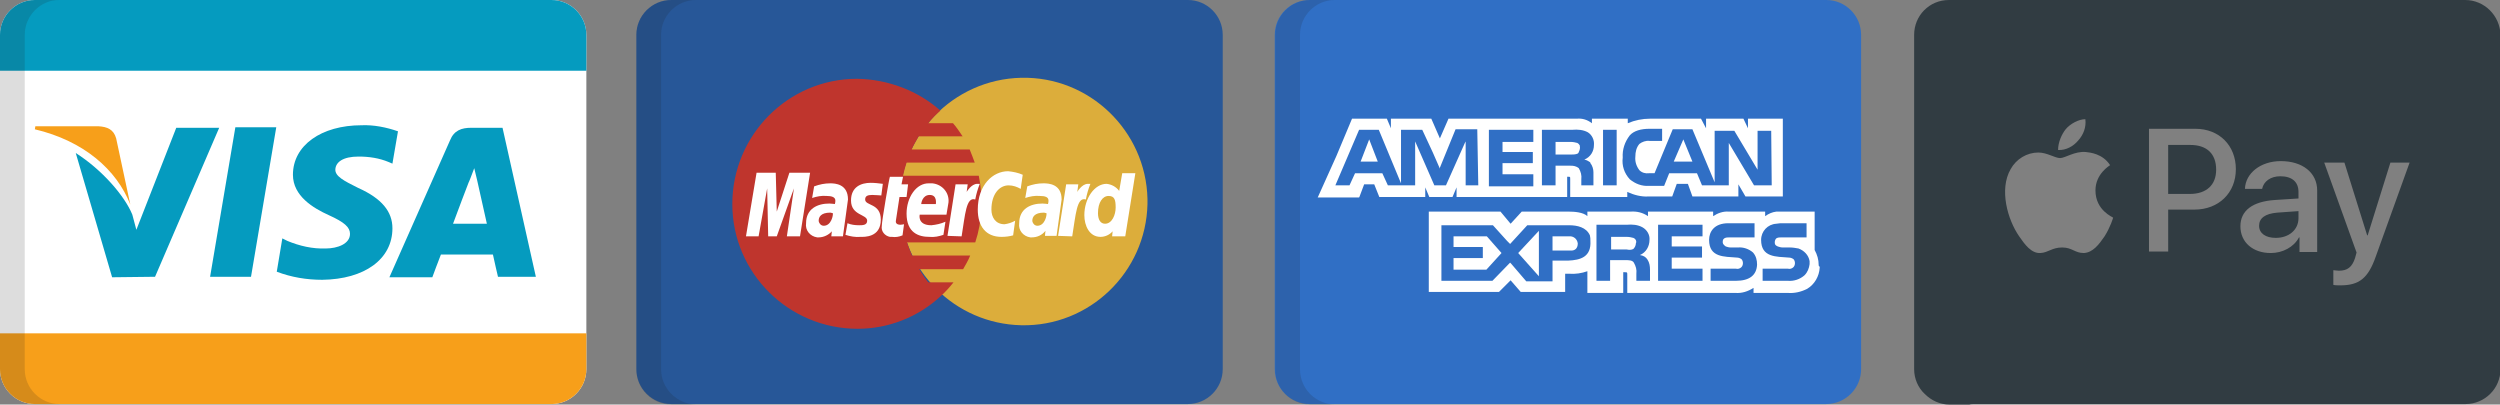 <?xml version="1.0" encoding="utf-8"?>
<!-- Generator: Adobe Illustrator 24.0.2, SVG Export Plug-In . SVG Version: 6.00 Build 0)  -->
<svg version="1.1" id="Layer_1" xmlns="http://www.w3.org/2000/svg" xmlns:xlink="http://www.w3.org/1999/xlink" x="0px" y="0px"
	 viewBox="0 0 495 80.1" style="enable-background:new 0 0 495 80.1;" xml:space="preserve">
<rect x="0" y="0" width="495" height="80.1" fill="#808080" stroke="none"/>
<style type="text/css">
	.st0{fill:#FFFFFF;}
	.st1{fill:#F79F1A;}
	.st2{fill:#059BBF;}
	.st3{opacity:0.15;fill:#202121;enable-background:new    ;}
	.st4{fill:#275798;}
	.st5{clip-path:url(#SVGID_2_);}
	.st6{fill:#DCAD3B;}
	.st7{clip-path:url(#SVGID_4_);}
	.st8{fill:#BF352D;}
	.st9{clip-path:url(#SVGID_6_);}
	.st10{clip-path:url(#SVGID_8_);}
	.st11{clip-path:url(#SVGID_10_);}
	.st12{clip-path:url(#SVGID_12_);}
	.st13{clip-path:url(#SVGID_14_);}
	.st14{clip-path:url(#SVGID_16_);}
	.st15{clip-path:url(#SVGID_18_);}
	.st16{clip-path:url(#SVGID_20_);}
	.st17{clip-path:url(#SVGID_22_);}
	.st18{clip-path:url(#SVGID_24_);}
	.st19{fill:#306FC5;}
	.st20{fill:#313C42;enable-background:new    ;}
</style>
<title>Asset 1</title>
<g id="Layer_2_1_">
	<g id="Layer_2-2">
		<path class="st0" d="M116.1,73.1c0,3.8-3.1,6.9-6.9,6.9l0,0H6.9C3.1,80,0,76.9,0,73.1l0,0V6.9C0,3.1,3.1,0,6.9,0l0,0h102.3
			c3.8,0,6.9,3.1,6.9,6.9l0,0C116.1,6.9,116.1,73.1,116.1,73.1z"/>
		<path class="st1" d="M25.8,40.5L23,27.4c-0.5-1.8-1.8-2.3-3.5-2.4H7l-0.1,0.6C16.6,27.9,23.1,33.6,25.8,40.5z"/>
		<polygon class="st2" points="54.7,25.2 46.6,25.2 41.6,54.8 49.7,54.8 		"/>
		<path class="st2" d="M30.7,54.8l12.7-29.5h-8.5L27,45.5l-0.8-3c-1.5-3.7-6-8.9-11.2-12.2l7.2,24.6L30.7,54.8z"/>
		<path class="st2" d="M77.7,45.2c0-3.3-2.1-5.9-6.8-8c-2.8-1.4-4.6-2.3-4.5-3.7S67.9,31,71,31c2.1,0,4.1,0.3,6,1.1l0.7,0.3l1.1-6.4
			c-2.3-0.8-4.8-1.3-7.2-1.2c-8,0-13.6,4-13.6,9.8c0,4.2,4,6.6,7.1,8s4.2,2.4,4.2,3.7c0,2-2.5,2.9-4.8,2.9c-2.6,0.1-5.2-0.5-7.6-1.5
			l-1-0.5l-1.1,6.6c2.9,1.1,5.9,1.6,9,1.6C72.2,55.3,77.7,51.3,77.7,45.2z"/>
		<path class="st2" d="M87.3,50.4h10.3c0.2,1,1,4.4,1,4.4h7.5l-6.6-29.5h-6.2c-1.9,0-3.4,0.5-4.2,2.5l-12,27.1h8.5
			C85.6,54.8,87,51.2,87.3,50.4z M92.8,36.1c0,0.1,0.7-1.7,1.1-2.8l0.6,2.5l1.9,8.5h-6.7C90.3,42.6,92.8,36.1,92.8,36.1z"/>
		<path class="st2" d="M109.2,0H6.9C3.1,0,0,3.1,0,6.9l0,0V14h116.1V6.9C116.1,3.1,113,0,109.2,0L109.2,0z"/>
		<path class="st1" d="M109.2,80H6.9C3.1,80,0,76.9,0,73.1l0,0V66h116.1v7.1C116.1,76.9,113,80,109.2,80L109.2,80z"/>
		<path class="st3" d="M4.9,73.1V6.9C4.9,3.1,8,0,11.7,0H6.9C3.1,0,0,3.1,0,6.9l0,0v66.3C0,76.9,3.1,80,6.9,80l0,0h4.9
			C8,80,4.9,76.9,4.9,73.1L4.9,73.1z"/>
		<path class="st4" d="M242.1,73.1c0,3.8-3.1,6.9-6.9,6.9H132.9c-3.8,0-6.9-3.1-6.9-6.9l0,0V6.9c0-3.8,3.1-6.9,6.9-6.9l0,0h102.3
			c3.8,0,6.9,3.1,6.9,6.9L242.1,73.1L242.1,73.1z"/>
		<path class="st3" d="M130.9,73.1V6.9c0-3.8,3.1-6.9,6.9-6.9h-4.9c-3.8,0-6.9,3.1-6.9,6.9l0,0v66.3c0,3.8,3.1,6.9,6.9,6.9l0,0h4.9
			C134,80,130.9,76.9,130.9,73.1z"/>
		<g>
			<g>
				<defs>
					<rect id="SVGID_1_" x="139.3" y="10.6" width="94.1" height="58.8"/>
				</defs>
				<clipPath id="SVGID_2_">
					<use xlink:href="#SVGID_1_"  style="overflow:visible;"/>
				</clipPath>
				<g class="st5">
					<path class="st6" d="M227.2,40.4c-0.3,13.5-11.5,24.3-25,24c-13.1-0.3-23.7-10.8-24-24l0,0c-0.3-13.5,10.5-24.7,24-25
						s24.7,10.5,25,24C227.2,39.7,227.2,40,227.2,40.4z"/>
				</g>
			</g>
		</g>
		<g>
			<g>
				<defs>
					<rect id="SVGID_3_" x="139.3" y="10.6" width="94.1" height="58.8"/>
				</defs>
				<clipPath id="SVGID_4_">
					<use xlink:href="#SVGID_3_"  style="overflow:visible;"/>
				</clipPath>
				<g class="st7">
					<path class="st8" d="M169.7,15.6C156,15.6,145,26.8,145,40.4c0,13.7,11.2,24.7,24.8,24.7l0,0c6.1,0,12-2.3,16.5-6.5l0,0
						c0.9-0.8,1.7-1.7,2.5-2.7h-5c-0.7-0.8-1.2-1.7-1.8-2.6h8.7c0.5-0.9,1-1.7,1.4-2.7h-11.5c-0.4-0.9-0.7-1.7-1-2.6h13.5
						c1.4-4.2,1.6-8.8,0.7-13.2h-15c0.2-0.9,0.4-1.7,0.7-2.6H193c-0.3-0.9-0.7-1.8-1-2.6h-11.5c0.4-0.9,0.9-1.7,1.4-2.6h8.7
						c-0.6-0.9-1.2-1.8-1.9-2.6h-4.9c0.7-0.9,1.5-1.7,2.4-2.5C181.8,18,175.9,15.7,169.7,15.6L169.7,15.6L169.7,15.6z"/>
				</g>
			</g>
		</g>
		<g>
			<g>
				<defs>
					<rect id="SVGID_5_" x="139.3" y="10.6" width="94.1" height="58.8"/>
				</defs>
				<clipPath id="SVGID_6_">
					<use xlink:href="#SVGID_5_"  style="overflow:visible;"/>
				</clipPath>
				<g class="st9">
					<path class="st0" d="M178.7,46.6l0.3-2.2c-0.1,0-0.4,0.1-0.7,0.1c-0.9,0-1-0.5-0.9-0.9l0.7-4.6h1.4l0.3-2.5h-1.3l0.3-1.5h-2.6
						c-0.1,0.1-1.6,8.7-1.6,9.7c-0.2,1.1,0.6,2,1.6,2.2c0.1,0,0.3,0,0.4,0C177.3,47,178,46.9,178.7,46.6L178.7,46.6z"/>
				</g>
			</g>
		</g>
		<g>
			<g>
				<defs>
					<rect id="SVGID_7_" x="139.3" y="10.6" width="94.1" height="58.8"/>
				</defs>
				<clipPath id="SVGID_8_">
					<use xlink:href="#SVGID_7_"  style="overflow:visible;"/>
				</clipPath>
				<g class="st10">
					<path class="st0" d="M184.1,38.6c1.5,0,1.2,1.7,1.2,1.8h-2.9C182.4,40.3,182.6,38.6,184.1,38.6z M179.5,42.3
						c0,3.8,2.4,4.6,4.5,4.6c1,0.1,1.9-0.1,2.8-0.4l0.4-2.6c-0.9,0.4-1.8,0.6-2.8,0.7c-2.8,0-2.3-2.1-2.3-2.1h5.3
						c0.1-0.8,0.3-1.6,0.4-2.4c0.2-1.9-1.2-3.6-3.2-3.8c-0.2,0-0.4,0-0.6,0C181.4,36.2,179.5,39.1,179.5,42.3L179.5,42.3z"/>
				</g>
			</g>
		</g>
		<g>
			<g>
				<defs>
					<rect id="SVGID_9_" x="139.3" y="10.6" width="94.1" height="58.8"/>
				</defs>
				<clipPath id="SVGID_10_">
					<use xlink:href="#SVGID_9_"  style="overflow:visible;"/>
				</clipPath>
				<g class="st11">
					<path class="st0" d="M200.6,46.6l0.4-2.9c-0.7,0.4-1.4,0.6-2.1,0.7c-1.8,0-2.6-1.4-2.6-2.9c0-3.1,1.6-4.8,3.4-4.8
						c0.9,0,1.7,0.3,2.4,0.7l0.4-2.8c-0.9-0.4-1.9-0.6-2.9-0.7c-3,0-6,2.7-6,7.6c0,3.3,1.6,5.4,4.7,5.4
						C199.1,46.9,199.9,46.8,200.6,46.6z"/>
				</g>
			</g>
		</g>
		<g>
			<g>
				<defs>
					<rect id="SVGID_11_" x="139.3" y="10.6" width="94.1" height="58.8"/>
				</defs>
				<clipPath id="SVGID_12_">
					<use xlink:href="#SVGID_11_"  style="overflow:visible;"/>
				</clipPath>
				<g class="st12">
					<path class="st0" d="M164.9,42.2c0.1,0.4-0.3,2.5-1.8,2.5c-0.5,0-0.9-0.4-1-0.9v-0.1c0-0.7,0.4-1.6,2.3-1.6
						C164.6,42.1,164.7,42.2,164.9,42.2L164.9,42.2z M164.4,36.3c-1.1,0-2.1,0.2-3.2,0.6l-0.4,2.3c0.9-0.3,1.9-0.5,2.9-0.4
						c0.9,0,1.7,0.2,1.7,0.9c0,0.2,0,0.4-0.1,0.7c0,0-0.7-0.1-1.1-0.1c-2.3,0-4.6,1-4.6,3.9c-0.2,1.4,0.8,2.6,2.2,2.8
						c0.1,0,0.2,0,0.3,0c1,0,2-0.5,2.6-1.2l-0.1,1h2.3l1-7.3C167.9,36.4,165.3,36.3,164.4,36.3L164.4,36.3z"/>
				</g>
			</g>
		</g>
		<g>
			<g>
				<defs>
					<rect id="SVGID_13_" x="139.3" y="10.6" width="94.1" height="58.8"/>
				</defs>
				<clipPath id="SVGID_14_">
					<use xlink:href="#SVGID_13_"  style="overflow:visible;"/>
				</clipPath>
				<g class="st13">
					<path class="st0" d="M170.4,46.9c0.6,0,4,0.2,4-3.4c0-3.3-3.1-2.7-3.1-4c0-0.7,0.5-0.9,1.4-0.9c0.4,0,1.8,0.1,1.8,0.1l0.3-2.3
						c-0.8-0.1-1.6-0.2-2.4-0.2c-1.9,0-3.9,0.8-3.9,3.5c0,3,3.2,2.7,3.2,4c0,0.9-0.9,0.9-1.6,0.9c-0.8,0-1.6-0.1-2.3-0.4l-0.4,2.3
						C168.3,46.8,169.4,47,170.4,46.9L170.4,46.9z"/>
				</g>
			</g>
		</g>
		<g>
			<g>
				<defs>
					<rect id="SVGID_15_" x="139.3" y="10.6" width="94.1" height="58.8"/>
				</defs>
				<clipPath id="SVGID_16_">
					<use xlink:href="#SVGID_15_"  style="overflow:visible;"/>
				</clipPath>
				<g class="st14">
					<path class="st0" d="M220.9,41.1c0,1.4-0.7,3.2-2.1,3.2c-0.9,0-1.4-0.8-1.4-2.1c0-2.1,0.9-3.4,2.1-3.4S220.9,39.6,220.9,41.1z
						 M222.2,34.3l-0.6,3.5c-0.6-0.8-1.5-1.3-2.5-1.4c-2.4,0-4.4,2.9-4.4,6.2c0,2.1,1,4.3,3.2,4.3c0.9,0,1.8-0.4,2.4-1.1l-0.1,1h2.6
						l2-12.5H222.2z"/>
				</g>
			</g>
		</g>
		<g>
			<g>
				<defs>
					<rect id="SVGID_17_" x="139.3" y="10.6" width="94.1" height="58.8"/>
				</defs>
				<clipPath id="SVGID_18_">
					<use xlink:href="#SVGID_17_"  style="overflow:visible;"/>
				</clipPath>
				<g class="st15">
					<polygon class="st0" points="150.2,46.8 151.9,37.3 152.1,46.8 153.8,46.8 157.2,37.3 155.8,46.8 158.4,46.8 160.4,34.2 
						156.3,34.2 153.8,41.9 153.6,34.2 149.8,34.2 147.7,46.8 					"/>
				</g>
			</g>
		</g>
		<g>
			<g>
				<defs>
					<rect id="SVGID_19_" x="139.3" y="10.6" width="94.1" height="58.8"/>
				</defs>
				<clipPath id="SVGID_20_">
					<use xlink:href="#SVGID_19_"  style="overflow:visible;"/>
				</clipPath>
				<g class="st16">
					<path class="st0" d="M190.4,46.8c0.7-4.3,0.9-7.9,2.7-7.3c0.2-1.1,0.5-2.1,0.9-3.1h-0.5c-1.2,0-2.1,1.6-2.1,1.6l0.2-1.5h-2.4
						l-1.6,10.2L190.4,46.8L190.4,46.8z"/>
				</g>
			</g>
		</g>
		<g>
			<g>
				<defs>
					<rect id="SVGID_21_" x="139.3" y="10.6" width="94.1" height="58.8"/>
				</defs>
				<clipPath id="SVGID_22_">
					<use xlink:href="#SVGID_21_"  style="overflow:visible;"/>
				</clipPath>
				<g class="st17">
					<path class="st0" d="M207.2,42.2c0.1,0.4-0.3,2.5-1.8,2.5c-0.5,0-0.9-0.4-1-0.9v-0.1c0-0.7,0.4-1.6,2.3-1.6
						C206.9,42.1,207,42.2,207.2,42.2L207.2,42.2z M206.6,36.3c-1.1,0-2.1,0.2-3.2,0.6l-0.4,2.3c0.9-0.3,1.9-0.5,2.9-0.4
						c1,0,1.7,0.2,1.7,0.9c0,0.2,0,0.4-0.1,0.7c0,0-0.7-0.1-1.1-0.1c-2.3,0-4.6,1-4.6,3.9c-0.2,1.4,0.8,2.6,2.2,2.8
						c0.1,0,0.2,0,0.3,0c1,0,2-0.4,2.7-1.3l-0.1,1h2.3l1-7.2C210.2,36.4,207.6,36.3,206.6,36.3L206.6,36.3z"/>
				</g>
			</g>
		</g>
		<g>
			<g>
				<defs>
					<rect id="SVGID_23_" x="139.3" y="10.6" width="94.1" height="58.8"/>
				</defs>
				<clipPath id="SVGID_24_">
					<use xlink:href="#SVGID_23_"  style="overflow:visible;"/>
				</clipPath>
				<g class="st18">
					<path class="st0" d="M212.3,46.8c0.7-4.3,0.9-7.9,2.7-7.3c0.2-1.1,0.5-2.1,0.9-3.1h-0.5c-1.2,0-2.1,1.6-2.1,1.6l0.2-1.5h-2.4
						l-1.6,10.2L212.3,46.8z"/>
				</g>
			</g>
		</g>
		<path class="st19" d="M368.5,73.1c0,3.8-3.1,6.9-6.9,6.9H259.3c-3.8,0-6.9-3.1-6.9-6.9l0,0V6.9c0-3.8,3.1-6.9,6.9-6.9l0,0h102.3
			c3.8,0,6.9,3.1,6.9,6.9L368.5,73.1L368.5,73.1z"/>
		<path class="st3" d="M257.4,73.1V6.9c0-3.8,3.1-6.9,6.9-6.9h-4.9c-3.8,0-6.9,3.1-6.9,6.9l0,0v66.3c0,3.8,3.1,6.9,6.9,6.9h4.9
			C260.4,80,257.4,76.9,257.4,73.1z"/>
		<polygon class="st0" points="269.4,32 272.8,32 271.1,27.6 		"/>
		<polygon class="st0" points="287.8,46.8 287.8,48.9 293.6,48.9 293.6,51.1 287.8,51.1 287.8,53.4 294.3,53.4 297.3,50.1 
			294.4,46.8 		"/>
		<polygon class="st0" points="333.3,27.6 331.4,32 335.1,32 		"/>
		<polygon class="st0" points="304.7,54.7 304.7,45.7 300.6,50.1 		"/>
		<path class="st0" d="M312.4,48.2c-0.1-0.9-0.9-1.5-1.7-1.4h-3.3v2.8h3.5C311.8,49.7,312.4,49.2,312.4,48.2z"/>
		<path class="st0" d="M323.4,49.3c0.3-0.3,0.5-0.7,0.5-1.1c0.2-0.4,0-0.9-0.5-1.1c-0.4-0.1-0.8-0.2-1.3-0.2H319v2.5h3.1
			C322.6,49.5,323,49.5,323.4,49.3z"/>
		<path class="st0" d="M346.1,23.5v1.9l-0.9-1.9h-7.4v1.9l-1-1.9h-10.1c-1.5,0-3,0.3-4.4,0.9v-0.9h-7.1v0.9c-0.9-0.7-1.9-1-3-0.9
			h-25.4l-1.7,3.9l-1.7-3.9h-8v1.9l-0.8-1.9h-6.9l-3.1,7.4l-3.6,8l-0.1,0.2h8.2l0.1-0.2l0.9-2.4h2l1,2.5h9.1v-1.9L283,39h4.6
			l0.8-1.9V39h21.9v-4h0.3c0.3,0,0.3,0,0.3,0.5V39h11.3v-1c1.3,0.6,2.8,1,4.2,0.9h4.7l0.9-2.5h2.2l0.9,2.5h9.1v-2.4l1.4,2.4h7.4
			V23.5H346.1z M292.7,36.7h-2.5V28l-0.2,0.4l0,0l-3.7,8.3H284l-3.8-8.7v8.7h-5.4l-1.1-2.4h-5.4l-1.1,2.4h-2.8l4.7-11h3.9l4.4,10.6
			V25.7h4.2l0.1,0.2l0,0l2,4.3l1.4,3.2v-0.2l3.1-7.6h4.3L292.7,36.7L292.7,36.7z M303.6,28.1h-6.1v2h6v2.2h-6v2.2h6.1v2.4h-8.8V25.7
			h8.8V28.1z M314.8,32.1L314.8,32.1c0.1,0.1,0.1,0.1,0.1,0.2c0.4,0.5,0.6,1.2,0.6,1.8v0.1l0,0v2.5h-2.4v-1.2
			c0.1-0.8-0.1-1.5-0.5-2.2c-0.1-0.1-0.3-0.2-0.5-0.3c-0.5-0.2-0.9-0.2-1.4-0.2H308v3.9h-2.7v-11h6c1.1-0.1,2.2,0,3.1,0.5
			c0.8,0.5,1.3,1.5,1.2,2.5c0,1.3-0.7,2.4-1.9,2.9C314.2,31.7,314.5,31.9,314.8,32.1z M320.1,36.7h-2.7v-11h2.7V36.7z M350.8,36.7
			h-3.5l-5-8.4v8.4H337l-1-2.4h-5.5l-1,2.5h-3c-1.4,0.1-2.7-0.4-3.8-1.3c-1.1-1.2-1.6-2.7-1.4-4.3c-0.1-1.6,0.4-3.1,1.4-4.4
			c0.8-0.9,2.2-1.3,3.9-1.3h2.5v2.4h-2.5c-0.7-0.1-1.5,0.2-2,0.6c-0.6,0.7-0.8,1.6-0.8,2.5c-0.1,1,0.2,1.9,0.8,2.7
			c0.5,0.5,1.2,0.7,1.9,0.6h1.1l3.6-8.7h3.9l4.4,10.5V25.9h3.9l4.6,7.7v-7.7h2.7L350.8,36.7L350.8,36.7z"/>
		<path class="st0" d="M312.5,30.3c0,0,0.1-0.1,0.1-0.2c0.2-0.4,0.3-0.8,0.2-1.2v-0.1l0,0l0,0c-0.1-0.2-0.3-0.4-0.5-0.5
			c-0.4-0.1-0.8-0.2-1.3-0.2h-3v2.5h3.1c0.4,0,0.9,0,1.3-0.2L312.5,30.3L312.5,30.3L312.5,30.3z"/>
		<path class="st0" d="M360.1,52.5c0-1.1-0.3-2.1-0.8-3v-7.1l0,0v-0.5h-7.6c-0.8,0.1-1.5,0.4-2.2,0.9v-0.9h-7.2
			c-1.1-0.1-2.2,0.3-3.1,0.9v-0.9h-12.9v0.9c-1-0.7-2.2-1-3.5-0.9h-8.5v0.9c-0.8-0.8-2.7-0.9-3.6-0.9h-9.4l-2.2,2.4l-2-2.4h-14.2
			v15.9h13.9l2.3-2.3l2,2.3h8.8v-3.6h0.8c1.2,0.1,2.5-0.1,3.6-0.5V58h7.1v-4.1h0.3c0.5,0,0.5,0,0.5,0.5V58h21.4
			c1.3,0.1,2.5-0.3,3.6-1v1h6.8c1.3,0.1,2.6-0.2,3.8-0.8c1.5-0.9,2.4-2.5,2.5-4.2c0,0,0-0.1,0-0.2l0,0
			C360.1,52.7,360.1,52.6,360.1,52.5z M310.5,51.6h-3.1v4.1h-5.2l-3-3.5l0,0L299,52l-3.5,3.6h-10.1v-11h10.2l2.8,3.1l0.6,0.6
			l0.1-0.1l3.3-3.6h8.3c1.6,0,3.4,0.4,4.1,2c0.1,0.4,0.1,0.7,0.1,1.1C315.1,50.9,312.9,51.5,310.5,51.6z M326.2,51.4
			c0.4,0.6,0.5,1.3,0.5,2v2.2H324v-1.4c0.1-0.8-0.1-1.5-0.5-2.2c-0.3-0.5-1-0.5-1.9-0.5h-2.8v4.1h-2.7V44.5h6c1.1-0.1,2.2,0,3.1,0.5
			s1.5,1.5,1.4,2.5c0,1.3-0.7,2.5-1.9,3C325.4,50.6,325.9,50.9,326.2,51.4z M337.1,46.8H331v2h6V51h-6v2.2h6.1v2.4h-8.8V44.5h8.8
			V46.8z M343.7,55.6h-5v-2.4h5c0.4,0.1,0.8,0,1.1-0.3c0.2-0.2,0.3-0.5,0.3-0.8s-0.1-0.6-0.3-0.8c-0.3-0.2-0.6-0.3-0.9-0.3
			c-2.5-0.2-5.5,0-5.5-3.5c0-1.6,1-3.3,3.8-3.3h5.2V47h-4.9c-0.4,0-0.8,0-1.1,0.2c-0.3,0.2-0.3,0.5-0.3,0.8s0.3,0.6,0.6,0.8
			c0.3,0.1,0.6,0.2,1,0.2h1.4c1.1-0.1,2.2,0.3,3,1c0.6,0.7,0.8,1.5,0.8,2.4C347.8,54.5,346.4,55.6,343.7,55.6L343.7,55.6z
			 M357.3,54.5c-0.9,0.8-2.1,1.2-3.3,1.1h-5v-2.4h5c0.4,0.1,0.8,0,1.1-0.3c0.2-0.2,0.3-0.5,0.3-0.8s-0.1-0.6-0.3-0.8
			c-0.3-0.2-0.6-0.3-0.9-0.3c-2.5-0.2-5.5,0-5.5-3.5c0-1.7,1.3-3.1,3-3.2c0.3,0,0.5-0.1,0.8-0.1h5.2V47h-4.9c-0.4,0-0.8,0-1.1,0.2
			c-0.2,0.2-0.3,0.5-0.3,0.8c0,0.5,0.2,0.6,0.6,0.8c0.3,0.1,0.6,0.2,1,0.2h1.4c0.6,0,1.1,0.1,1.7,0.2c1.1,0.4,2,1.3,2.2,2.5
			c0,0.2,0,0.4,0,0.6C358.2,53.1,357.9,53.9,357.3,54.5L357.3,54.5z"/>
	</g>
</g>
<g id="Layer_1_1_">
</g>
<g>
	<path class="st20" d="M447.3,44.7c0,1.5,1.3,2.4,3.3,2.4c2.6,0,4.5-1.6,4.5-3.9v-1.4l-4.2,0.3C448.5,42.3,447.3,43.2,447.3,44.7z"
		/>
	<path class="st20" d="M433.7,28.7h-4.4v9.7h4.3c3.3,0,5.2-1.8,5.2-4.8C438.8,30.4,436.9,28.7,433.7,28.7z"/>
	<path class="st20" d="M488.1,0h-97.3H386h-0.1C382,0,379,3.1,379,6.9v66.2c0,1.9,0.8,3.7,2.1,4.9c1.3,1.3,3,2.1,4.9,2.1h4.9
		c-0.3,0-0.7,0-1-0.1h98.3c3.8,0,6.9-3.1,6.9-6.9V6.9C495,3.1,491.9,0,488.1,0z M409,25.6c0.9-1.1,2.6-2,3.9-2
		c0.2,1.6-0.4,3.1-1.4,4.2c-0.9,1.1-2.4,2-4,1.9C407.5,28.2,408.2,26.6,409,25.6z M416.7,46.8c-1.1,1.6-2.3,3.2-4.1,3.3
		c-1.8,0-2.3-1.1-4.3-1.1c-2,0-2.7,1-4.3,1.1c-1.8,0.1-3.1-1.7-4.2-3.3c-2.3-3.3-4-9.3-1.7-13.3c1.1-2,3.2-3.3,5.5-3.3
		c1.7,0,3.3,1.1,4.3,1.1c1,0,2.9-1.4,5.1-1.2c0.8,0.1,3.3,0.3,4.8,2.6c-0.1,0.1-2.9,1.7-2.9,5c0,4,3.5,5.3,3.5,5.4
		C418.4,43.1,417.9,44.9,416.7,46.8z M434.5,41.5h-5.2v8.3h-3.8V25.5h9.2c4.7,0,8,3.3,8,8S439.3,41.5,434.5,41.5z M458.8,37.7v12.2
		h-3.5v-2.9h-0.1c-1,1.9-3.2,3.1-5.6,3.1c-3.5,0-6-2.1-6-5.3c0-3.1,2.4-4.9,6.8-5.2l4.7-0.3V38c0-2-1.3-3.1-3.6-3.1
		c-1.9,0-3.3,1-3.6,2.5h-3.4c0.1-3.1,3.1-5.5,7.1-5.5C455.9,31.9,458.8,34.2,458.8,37.7L458.8,37.7z M470.4,50.8
		c-1.5,4.3-3.3,5.7-7,5.7c-0.3,0-1.2,0-1.4-0.1v-2.9c0.2,0,0.8,0.1,1.1,0.1c1.7,0,2.6-0.7,3.2-2.5l0.3-1.1l-6.4-17.8h4l4.5,14.4h0.1
		l4.5-14.4h3.8L470.4,50.8z"/>
</g>
</svg>
